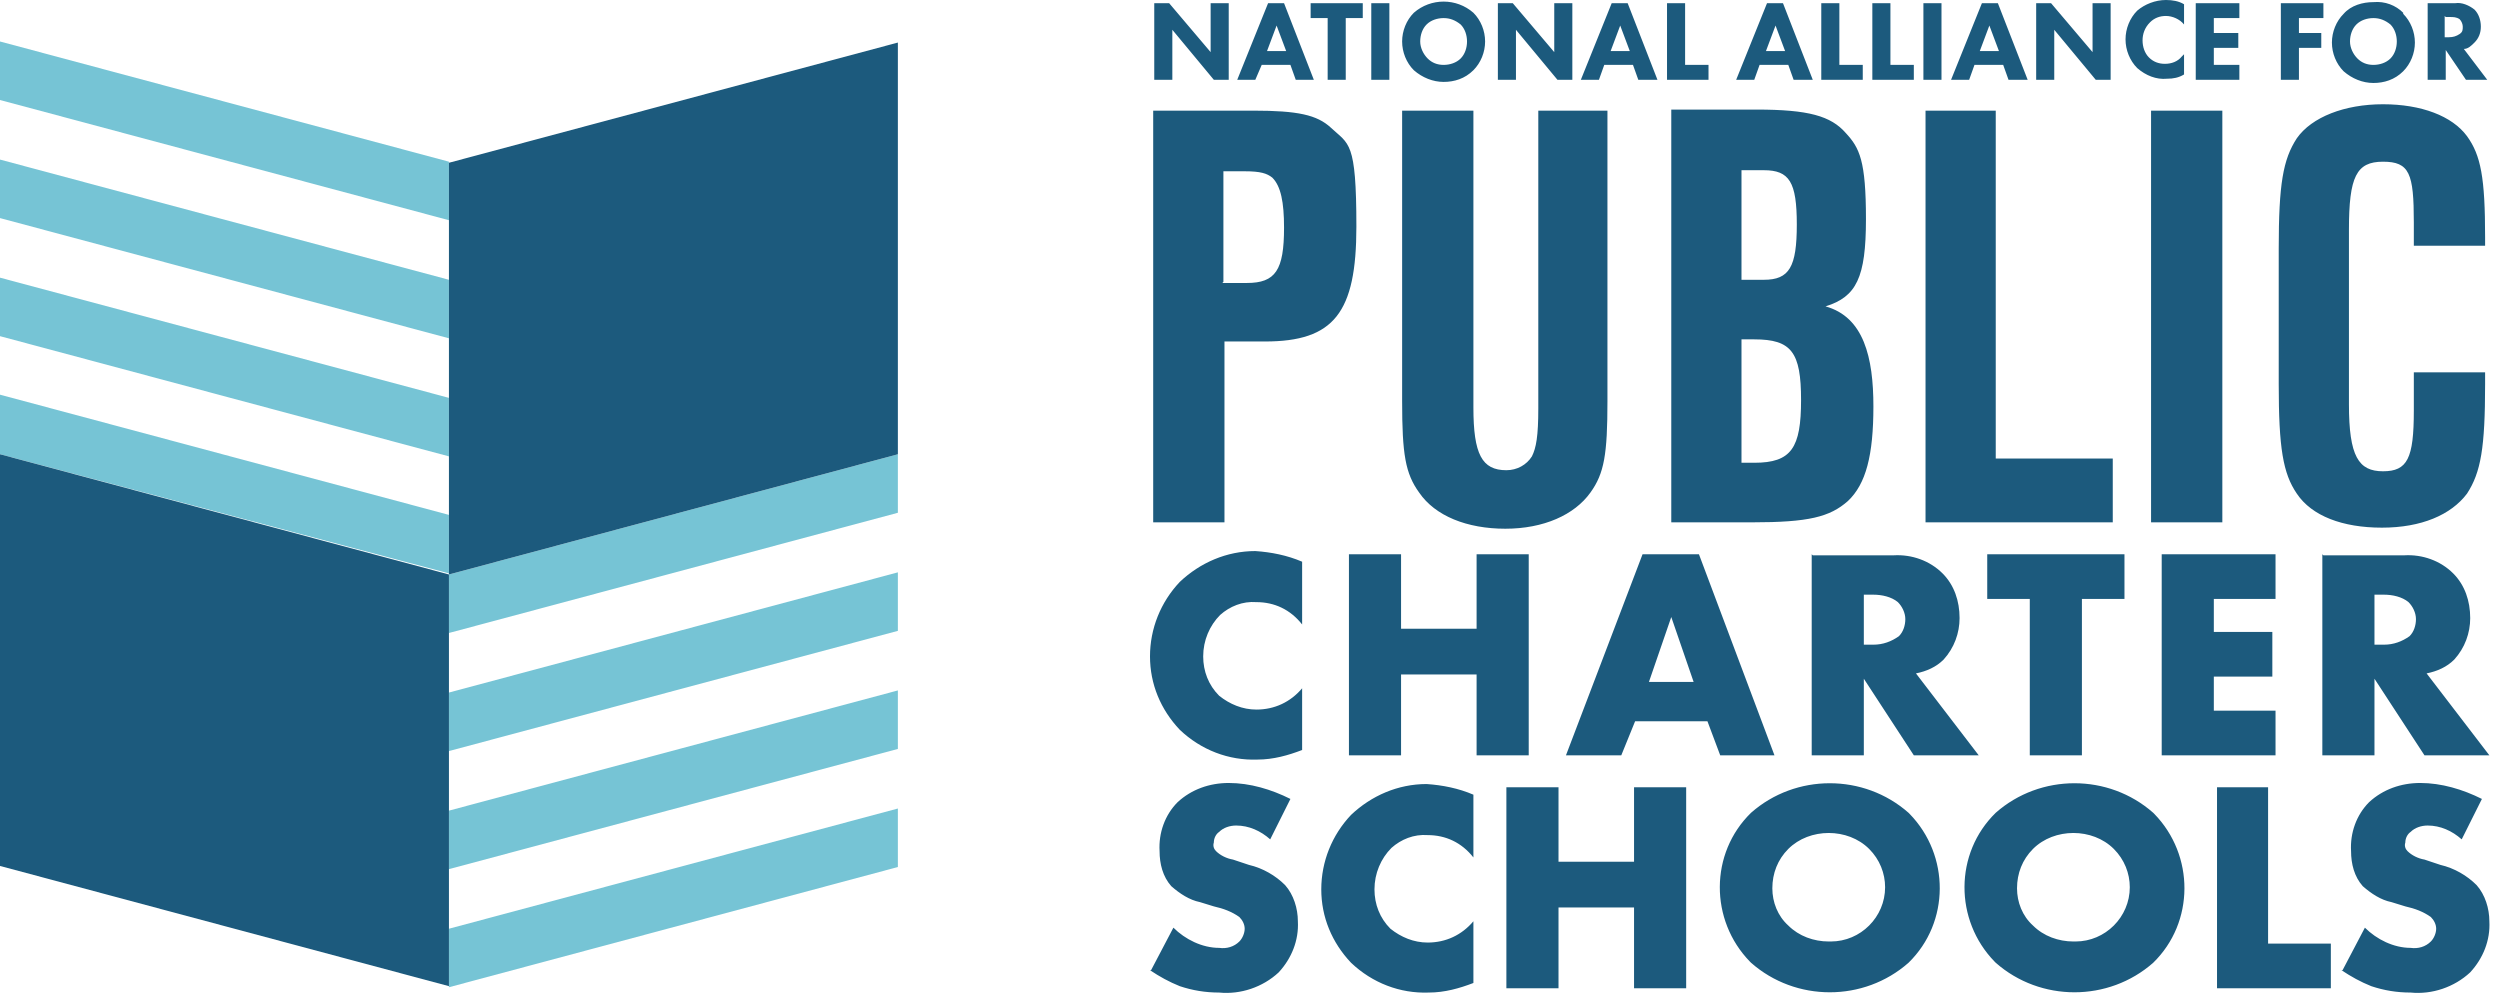 <?xml version="1.0" encoding="UTF-8" standalone="no"?>
<!DOCTYPE svg PUBLIC "-//W3C//DTD SVG 1.1//EN" "http://www.w3.org/Graphics/SVG/1.1/DTD/svg11.dtd">
<svg width="100%" height="100%" viewBox="0 0 235 94" version="1.1" xmlns="http://www.w3.org/2000/svg" xmlns:xlink="http://www.w3.org/1999/xlink" xml:space="preserve" xmlns:serif="http://www.serif.com/" style="fill-rule:evenodd;clip-rule:evenodd;stroke-linejoin:round;stroke-miterlimit:2;">
    <path id="Path_1" d="M115.5,0.3L115.5,7.5L114.1,7.5L110.2,2.8L110.2,7.5L108.5,7.5L108.5,0.3L109.9,0.3L113.8,4.9L113.8,0.3L115.5,0.3ZM119.1,4.8L120.9,4.8L120,2.4L119.1,4.8ZM120.7,0.3L123.5,7.5L121.8,7.5L121.3,6.1L118.6,6.1L118,7.5L116.3,7.5L119.2,0.3L120.7,0.3ZM123.2,0.3L123.2,1.7L124.8,1.7L124.8,7.5L126.5,7.5L126.5,1.7L128.1,1.7L128.1,0.3L123.2,0.3ZM128.9,7.5L130.6,7.5L130.6,0.3L128.9,0.3L128.9,7.5ZM138.5,1.2C136.9,-0.2 134.5,-0.2 132.9,1.2C132.2,1.9 131.8,2.9 131.8,3.9C131.8,4.9 132.2,5.9 132.9,6.6C133.7,7.3 134.7,7.7 135.7,7.7C136.7,7.7 137.7,7.4 138.5,6.6C139.2,5.9 139.6,4.9 139.6,3.9C139.6,2.9 139.2,1.9 138.5,1.2ZM134.1,2.3C134.5,1.9 135.1,1.7 135.7,1.7C136.3,1.7 136.8,1.9 137.3,2.3C137.7,2.7 137.9,3.3 137.9,3.9C137.9,4.5 137.7,5.1 137.3,5.5C136.9,5.9 136.3,6.1 135.7,6.1C135.1,6.1 134.6,5.9 134.2,5.5C133.8,5.1 133.5,4.5 133.5,3.9C133.5,3.3 133.7,2.7 134.1,2.3ZM142.5,7.5L142.5,2.8L146.4,7.5L147.8,7.5L147.8,0.3L146.1,0.3L146.1,4.9L142.2,0.3L140.8,0.3L140.8,7.5L142.5,7.5ZM154,7.5L155.8,7.5L153,0.3L151.5,0.3L148.6,7.5L150.3,7.5L150.8,6.1L153.5,6.1L154,7.5ZM151.4,4.8L152.3,2.4L153.2,4.8L151.4,4.8ZM156.7,0.3L156.7,7.5L160.6,7.5L160.6,6.1L158.4,6.1L158.4,0.3L156.7,0.3ZM168.6,7.5L170.4,7.5L167.6,0.3L166.1,0.3L163.2,7.5L164.9,7.5L165.4,6.1L168.1,6.1L168.6,7.5ZM166,4.8L166.9,2.4L167.8,4.8L166,4.8ZM171.2,0.3L171.2,7.5L175.1,7.5L175.1,6.1L172.9,6.1L172.9,0.3L171.2,0.3ZM176,0.3L176,7.5L179.9,7.5L179.9,6.1L177.7,6.1L177.7,0.3L176,0.3ZM182.5,0.3L180.8,0.3L180.8,7.5L182.5,7.5L182.5,0.3ZM188.8,7.5L190.6,7.5L187.8,0.3L186.3,0.3L183.4,7.5L185.1,7.5L185.6,6.1L188.3,6.1L188.8,7.5ZM186.1,4.8L187,2.4L187.9,4.8L186.1,4.8ZM193.1,7.5L193.1,2.8L197,7.5L198.4,7.5L198.4,0.3L196.7,0.3L196.7,4.9L192.8,0.3L191.4,0.3L191.4,7.5L193.1,7.5ZM205.1,5.3C204.7,5.8 204.1,6 203.5,6C202.9,6 202.4,5.8 202,5.4C201.6,5 201.4,4.4 201.4,3.8C201.4,3.2 201.6,2.6 202.1,2.1C202.5,1.7 203,1.5 203.6,1.5C204.2,1.5 204.9,1.8 205.3,2.3L205.3,0.4C204.8,0.1 204.2,0 203.6,0C202.6,0 201.6,0.4 200.9,1C200.2,1.7 199.8,2.7 199.8,3.7C199.8,4.7 200.2,5.7 200.9,6.4C201.7,7.1 202.7,7.5 203.7,7.4C204.3,7.4 204.8,7.3 205.3,7L205.3,5.1L205.1,5.3ZM210.5,0.3L206.4,0.3L206.4,7.5L210.5,7.5L210.5,6.1L208.1,6.1L208.1,4.5L210.4,4.5L210.4,3.1L208.1,3.1L208.1,1.7L210.5,1.7L210.5,0.3ZM214.4,0.3L214.4,7.5L216.1,7.5L216.1,4.5L218.2,4.5L218.2,3.1L216.1,3.1L216.1,1.7L218.4,1.7L218.4,0.3L214.4,0.3ZM225.9,1.2C225.2,0.5 224.2,0.1 223.1,0.2C222.1,0.2 221,0.5 220.3,1.3C219.6,2 219.2,3 219.2,4C219.2,5 219.6,6 220.3,6.7C221.1,7.4 222.1,7.8 223.1,7.8C224.1,7.8 225.1,7.5 225.9,6.7C226.6,6 227,5 227,4C227,3 226.6,2 225.9,1.3L225.9,1.2ZM221.5,2.3C221.9,1.9 222.5,1.7 223.1,1.7C223.7,1.7 224.2,1.9 224.7,2.3C225.1,2.7 225.3,3.3 225.3,3.9C225.3,4.5 225.1,5.1 224.7,5.5C224.3,5.9 223.7,6.1 223.1,6.1C222.5,6.1 222,5.9 221.6,5.5C221.2,5.1 220.9,4.5 220.9,3.9C220.9,3.3 221.1,2.7 221.5,2.3ZM228.2,0.3L228.2,7.5L229.9,7.5L229.9,4.7L231.8,7.5L233.8,7.5L231.6,4.6C232,4.6 232.3,4.3 232.6,4C233,3.6 233.2,3.1 233.2,2.5C233.2,1.9 233,1.3 232.6,0.9C232.1,0.5 231.4,0.2 230.8,0.3L228.2,0.3ZM229.9,1.6L230.3,1.6C230.6,1.6 230.9,1.6 231.2,1.8C231.4,2 231.5,2.3 231.5,2.5C231.5,2.8 231.5,3 231.2,3.2C230.9,3.4 230.6,3.5 230.2,3.5L229.8,3.5L229.8,1.5L229.9,1.6ZM122.4,64.7C121.3,66 119.8,66.7 118.1,66.7C116.8,66.7 115.6,66.2 114.6,65.4C113.6,64.4 113.1,63.1 113.1,61.7C113.1,60.2 113.7,58.8 114.7,57.8C115.6,57 116.8,56.5 118.1,56.6C119.8,56.6 121.3,57.3 122.4,58.7L122.4,52.8C121,52.2 119.5,51.9 118,51.8C115.3,51.8 112.8,52.9 110.9,54.7C109.1,56.6 108.1,59.1 108.1,61.7C108.1,64.3 109.1,66.7 110.9,68.6C112.9,70.5 115.5,71.5 118.2,71.4C119.7,71.4 121.1,71 122.4,70.5L122.4,64.7ZM131.7,52.1L126.8,52.1L126.8,71L131.7,71L131.7,63.4L138.8,63.4L138.8,71L143.7,71L143.7,52.1L138.8,52.1L138.8,59.1L131.7,59.1L131.7,52.1ZM166.8,71L159.7,52.1L154.4,52.1L147.2,71L152.4,71L153.7,67.8L160.5,67.8L161.7,71L166.9,71L166.8,71ZM155,64.1L157.1,58L159.2,64.1L155,64.1ZM170.3,52.1L170.3,71L175.2,71L175.2,63.8L179.9,71L186,71L180.1,63.3C181.1,63.1 182,62.7 182.7,62C183.7,60.9 184.2,59.5 184.2,58.1C184.2,56.5 183.7,55 182.6,53.9C181.4,52.7 179.7,52.1 178,52.2L170.4,52.2L170.3,52.1ZM175.2,55.9L176.1,55.9C176.9,55.9 177.8,56.1 178.4,56.6C178.8,57 179.1,57.6 179.1,58.2C179.1,58.8 178.9,59.4 178.5,59.8C177.8,60.3 177,60.6 176.1,60.6L175.2,60.6L175.2,55.9ZM199.7,56.3L199.7,52.1L186.8,52.1L186.8,56.3L190.8,56.3L190.8,71L195.7,71L195.7,56.3L199.7,56.3ZM213.9,52.1L203.2,52.1L203.2,71L213.9,71L213.9,66.8L208.1,66.8L208.1,63.6L213.6,63.6L213.6,59.4L208.1,59.4L208.1,56.3L213.9,56.3L213.9,52.1ZM218.3,52.1L218.3,71L223.2,71L223.2,63.8L227.9,71L234,71L228.1,63.3C229.1,63.1 230,62.7 230.7,62C231.7,60.9 232.2,59.5 232.2,58.1C232.2,56.5 231.7,55 230.6,53.9C229.4,52.7 227.7,52.1 226,52.2L218.4,52.2L218.3,52.1ZM223.2,55.9L224.1,55.9C224.9,55.9 225.8,56.1 226.4,56.6C226.8,57 227.1,57.6 227.1,58.2C227.1,58.8 226.9,59.4 226.5,59.8C225.8,60.3 225,60.6 224.1,60.6L223.2,60.6L223.2,55.9ZM108.1,91.2C109,91.8 109.9,92.3 110.9,92.7C112.1,93.1 113.3,93.3 114.6,93.3C116.6,93.5 118.7,92.8 120.2,91.4C121.4,90.1 122.1,88.4 122,86.6C122,85.4 121.6,84.1 120.8,83.2C119.9,82.3 118.7,81.6 117.4,81.3L115.9,80.8C115.3,80.7 114.7,80.4 114.3,80C114.1,79.8 114,79.5 114.1,79.2C114.1,78.8 114.3,78.4 114.6,78.2C115,77.8 115.6,77.6 116.2,77.6C117.4,77.6 118.5,78.1 119.4,78.9L121.3,75.1C119.5,74.2 117.5,73.6 115.5,73.6C113.7,73.6 112,74.2 110.7,75.4C109.5,76.6 108.9,78.3 109,80C109,81.2 109.3,82.4 110.1,83.3C110.9,84 111.8,84.6 112.8,84.8L114.1,85.2C115,85.4 115.8,85.7 116.5,86.2C116.8,86.5 117,86.9 117,87.3C117,87.7 116.8,88.2 116.5,88.5C116,89 115.3,89.2 114.6,89.1C113,89.1 111.4,88.3 110.3,87.2L108.2,91.2L108.1,91.2ZM138.5,86.6C137.4,87.9 135.9,88.6 134.2,88.6C132.9,88.6 131.7,88.1 130.7,87.3C129.7,86.3 129.2,85 129.2,83.6C129.2,82.1 129.8,80.7 130.8,79.7C131.7,78.9 132.9,78.4 134.2,78.5C135.9,78.5 137.4,79.2 138.5,80.6L138.5,74.7C137.1,74.1 135.6,73.8 134.1,73.7C131.4,73.7 128.9,74.8 127,76.6C125.2,78.5 124.2,81 124.2,83.6C124.2,86.2 125.2,88.6 127,90.5C129,92.4 131.6,93.4 134.3,93.3C135.8,93.3 137.2,92.9 138.5,92.4L138.5,86.6ZM146.5,74L141.6,74L141.6,92.9L146.5,92.9L146.5,85.3L153.6,85.3L153.6,92.9L158.5,92.9L158.5,74L153.6,74L153.6,81L146.5,81L146.5,74ZM179.4,90.5C183.3,86.7 183.3,80.4 179.5,76.5L179.4,76.4C175.2,72.7 168.8,72.7 164.6,76.4C160.7,80.2 160.7,86.5 164.5,90.4L164.6,90.5C168.8,94.2 175.2,94.2 179.4,90.5ZM168.1,79.8C169.1,78.8 170.5,78.3 171.9,78.3C173.3,78.3 174.7,78.8 175.7,79.8C176.7,80.8 177.2,82.1 177.2,83.4C177.2,86.2 174.9,88.5 172.1,88.5L171.9,88.5C170.5,88.5 169.1,88 168.1,87C167.1,86.1 166.6,84.8 166.6,83.5C166.6,82.1 167.1,80.8 168.1,79.8M202.4,90.5C206.3,86.7 206.3,80.4 202.5,76.5L202.4,76.4C198.2,72.7 191.8,72.7 187.6,76.4C183.7,80.2 183.7,86.5 187.5,90.4L187.6,90.5C191.8,94.2 198.2,94.2 202.4,90.5ZM191.1,79.8C192.1,78.8 193.5,78.3 194.9,78.3C196.3,78.3 197.7,78.8 198.7,79.8C199.7,80.8 200.2,82.1 200.2,83.4C200.2,86.2 197.9,88.5 195.1,88.5L194.9,88.5C193.5,88.5 192.1,88 191.1,87C190.1,86.1 189.6,84.8 189.6,83.5C189.6,82.1 190.1,80.8 191.1,79.8M208.4,74L208.4,92.9L219.1,92.9L219.1,88.7L213.2,88.7L213.2,74L208.3,74L208.4,74ZM220.1,91.2C221,91.8 221.9,92.3 222.9,92.7C224.1,93.1 225.3,93.3 226.6,93.3C228.6,93.5 230.7,92.8 232.2,91.4C233.4,90.1 234.1,88.4 234,86.6C234,85.4 233.6,84.1 232.8,83.2C231.9,82.3 230.7,81.6 229.4,81.3L227.9,80.8C227.3,80.7 226.7,80.4 226.3,80C226.1,79.8 226,79.5 226.1,79.2C226.1,78.8 226.3,78.4 226.6,78.2C227,77.8 227.6,77.6 228.2,77.6C229.4,77.6 230.5,78.1 231.4,78.9L233.3,75.1C231.5,74.2 229.5,73.6 227.5,73.6C225.7,73.6 224,74.2 222.7,75.4C221.5,76.6 220.9,78.3 221,80C221,81.2 221.3,82.4 222.1,83.3C222.9,84 223.8,84.6 224.8,84.8L226.1,85.2C227,85.4 227.8,85.7 228.5,86.2C228.8,86.5 229,86.9 229,87.3C229,87.7 228.8,88.2 228.5,88.5C228,89 227.3,89.2 226.6,89.1C225,89.1 223.4,88.3 222.3,87.2L220.2,91.2L220.1,91.2ZM115,32.1L118.9,32.1C125.4,32.1 127.5,29.4 127.5,21.3C127.5,13.2 126.8,13.6 125.1,12C123.8,10.8 122,10.4 117.8,10.4L108.4,10.4L108.4,49.1L115.1,49.1L115.1,32.1L115,32.1ZM115,26.5L115,16.1L117,16.1C118.5,16.1 119.1,16.3 119.6,16.7C120.4,17.5 120.7,19 120.7,21.4C120.7,25.4 119.9,26.6 117.2,26.6L114.9,26.6L115,26.5ZM144.6,10.4L144.6,38.4C144.6,41 144.4,42.1 144,42.9C143.5,43.7 142.6,44.2 141.6,44.2C139.3,44.2 138.5,42.7 138.5,38.3L138.5,10.4L131.8,10.4L131.8,37.7C131.8,42.7 132.1,44.5 133.4,46.3C134.9,48.5 137.9,49.7 141.5,49.7C145.1,49.7 148,48.4 149.5,46.3C150.8,44.5 151.1,42.7 151.1,37.7L151.1,10.4L144.4,10.4L144.6,10.4ZM157.1,49.1L164.7,49.1C170,49.1 172,48.6 173.7,47.1C175.4,45.5 176.1,42.8 176.1,38.2C176.1,33.6 175.2,29.8 171.6,28.8C174.5,27.9 175.4,26.1 175.4,20.6C175.4,15.1 174.8,13.9 173.5,12.5C172.1,10.9 170,10.3 165.1,10.3L157.1,10.3L157.1,49.1ZM163.7,26.3L163.7,16L165.8,16C168.2,16 168.9,17.1 168.9,21.1C168.9,25.1 168.2,26.3 165.8,26.3L163.7,26.3ZM163.7,43.5L163.7,31.9L164.9,31.9C168.4,31.9 169.3,33.1 169.3,37.6C169.3,42.1 168.4,43.5 164.9,43.5L163.7,43.5ZM187.7,10.4L181,10.4L181,49.1L198.6,49.1L198.6,43.1L187.6,43.1L187.6,10.4L187.7,10.4ZM208.9,10.4L202.2,10.4L202.2,49.1L208.9,49.1L208.9,10.4ZM233.6,23.1L233.6,22.3C233.6,16.7 233.2,14.6 231.9,12.8C230.5,10.9 227.6,9.8 224,9.8C220.4,9.8 217.3,11 215.9,13C214.6,15 214.2,17.3 214.2,23.4L214.2,36.1C214.2,42.1 214.6,44.5 215.9,46.4C217.3,48.5 220.2,49.6 223.9,49.6C227.6,49.6 230.4,48.4 231.9,46.4C233.2,44.4 233.6,42.1 233.6,36.1L233.6,35L226.9,35L226.9,38.6C226.9,43.1 226.3,44.3 224,44.3C221.7,44.3 220.8,42.9 220.8,38L220.8,21.6C220.8,16.6 221.5,15.2 224,15.2C226.5,15.2 226.9,16.3 226.9,20.9L226.9,23.1L233.6,23.1Z" style="fill:rgb(28,90,125);fill-rule:nonzero;"/>
    <path id="Path_2" d="M84.4,42.7L42.2,54L42.2,59.5L84.4,48.2L84.4,42.7Z" style="fill:rgb(118,196,213);fill-rule:nonzero;"/>
    <path id="Path_3" d="M84.4,53.8L42.2,65.1L42.2,70.6L84.4,59.3L84.4,53.8Z" style="fill:rgb(118,196,213);fill-rule:nonzero;"/>
    <path id="Path_4" d="M84.4,64.9L42.2,76.2L42.2,81.7L84.4,70.4L84.4,64.9Z" style="fill:rgb(118,196,213);fill-rule:nonzero;"/>
    <path id="Path_5" d="M84.4,76L42.2,87.3L42.2,92.8L84.4,81.5L84.4,76Z" style="fill:rgb(118,196,213);fill-rule:nonzero;"/>
    <path id="Path_6" d="M0,3.9L42.2,15.2L42.2,20.7L0,9.4L0,3.9Z" style="fill:rgb(118,196,213);fill-rule:nonzero;"/>
    <path id="Path_7" d="M0,15L42.2,26.3L42.2,31.8L0,20.5L0,15Z" style="fill:rgb(118,196,213);fill-rule:nonzero;"/>
    <path id="Path_8" d="M0,26.1L42.2,37.4L42.2,42.9L0,31.6L0,26.1Z" style="fill:rgb(118,196,213);fill-rule:nonzero;"/>
    <path id="Path_9" d="M0,37.1L42.2,48.4L42.2,53.9L0,42.7L0,37.1Z" style="fill:rgb(118,196,213);fill-rule:nonzero;"/>
    <path id="Path_10" d="M84.4,42.7L42.2,54L42.2,15.3L84.4,4L84.4,42.7Z" style="fill:rgb(28,90,125);fill-rule:nonzero;"/>
    <path id="Path_11" d="M0,81.4L42.2,92.7L42.2,54L0,42.7L0,81.4Z" style="fill:rgb(28,90,125);fill-rule:nonzero;"/>
</svg>
